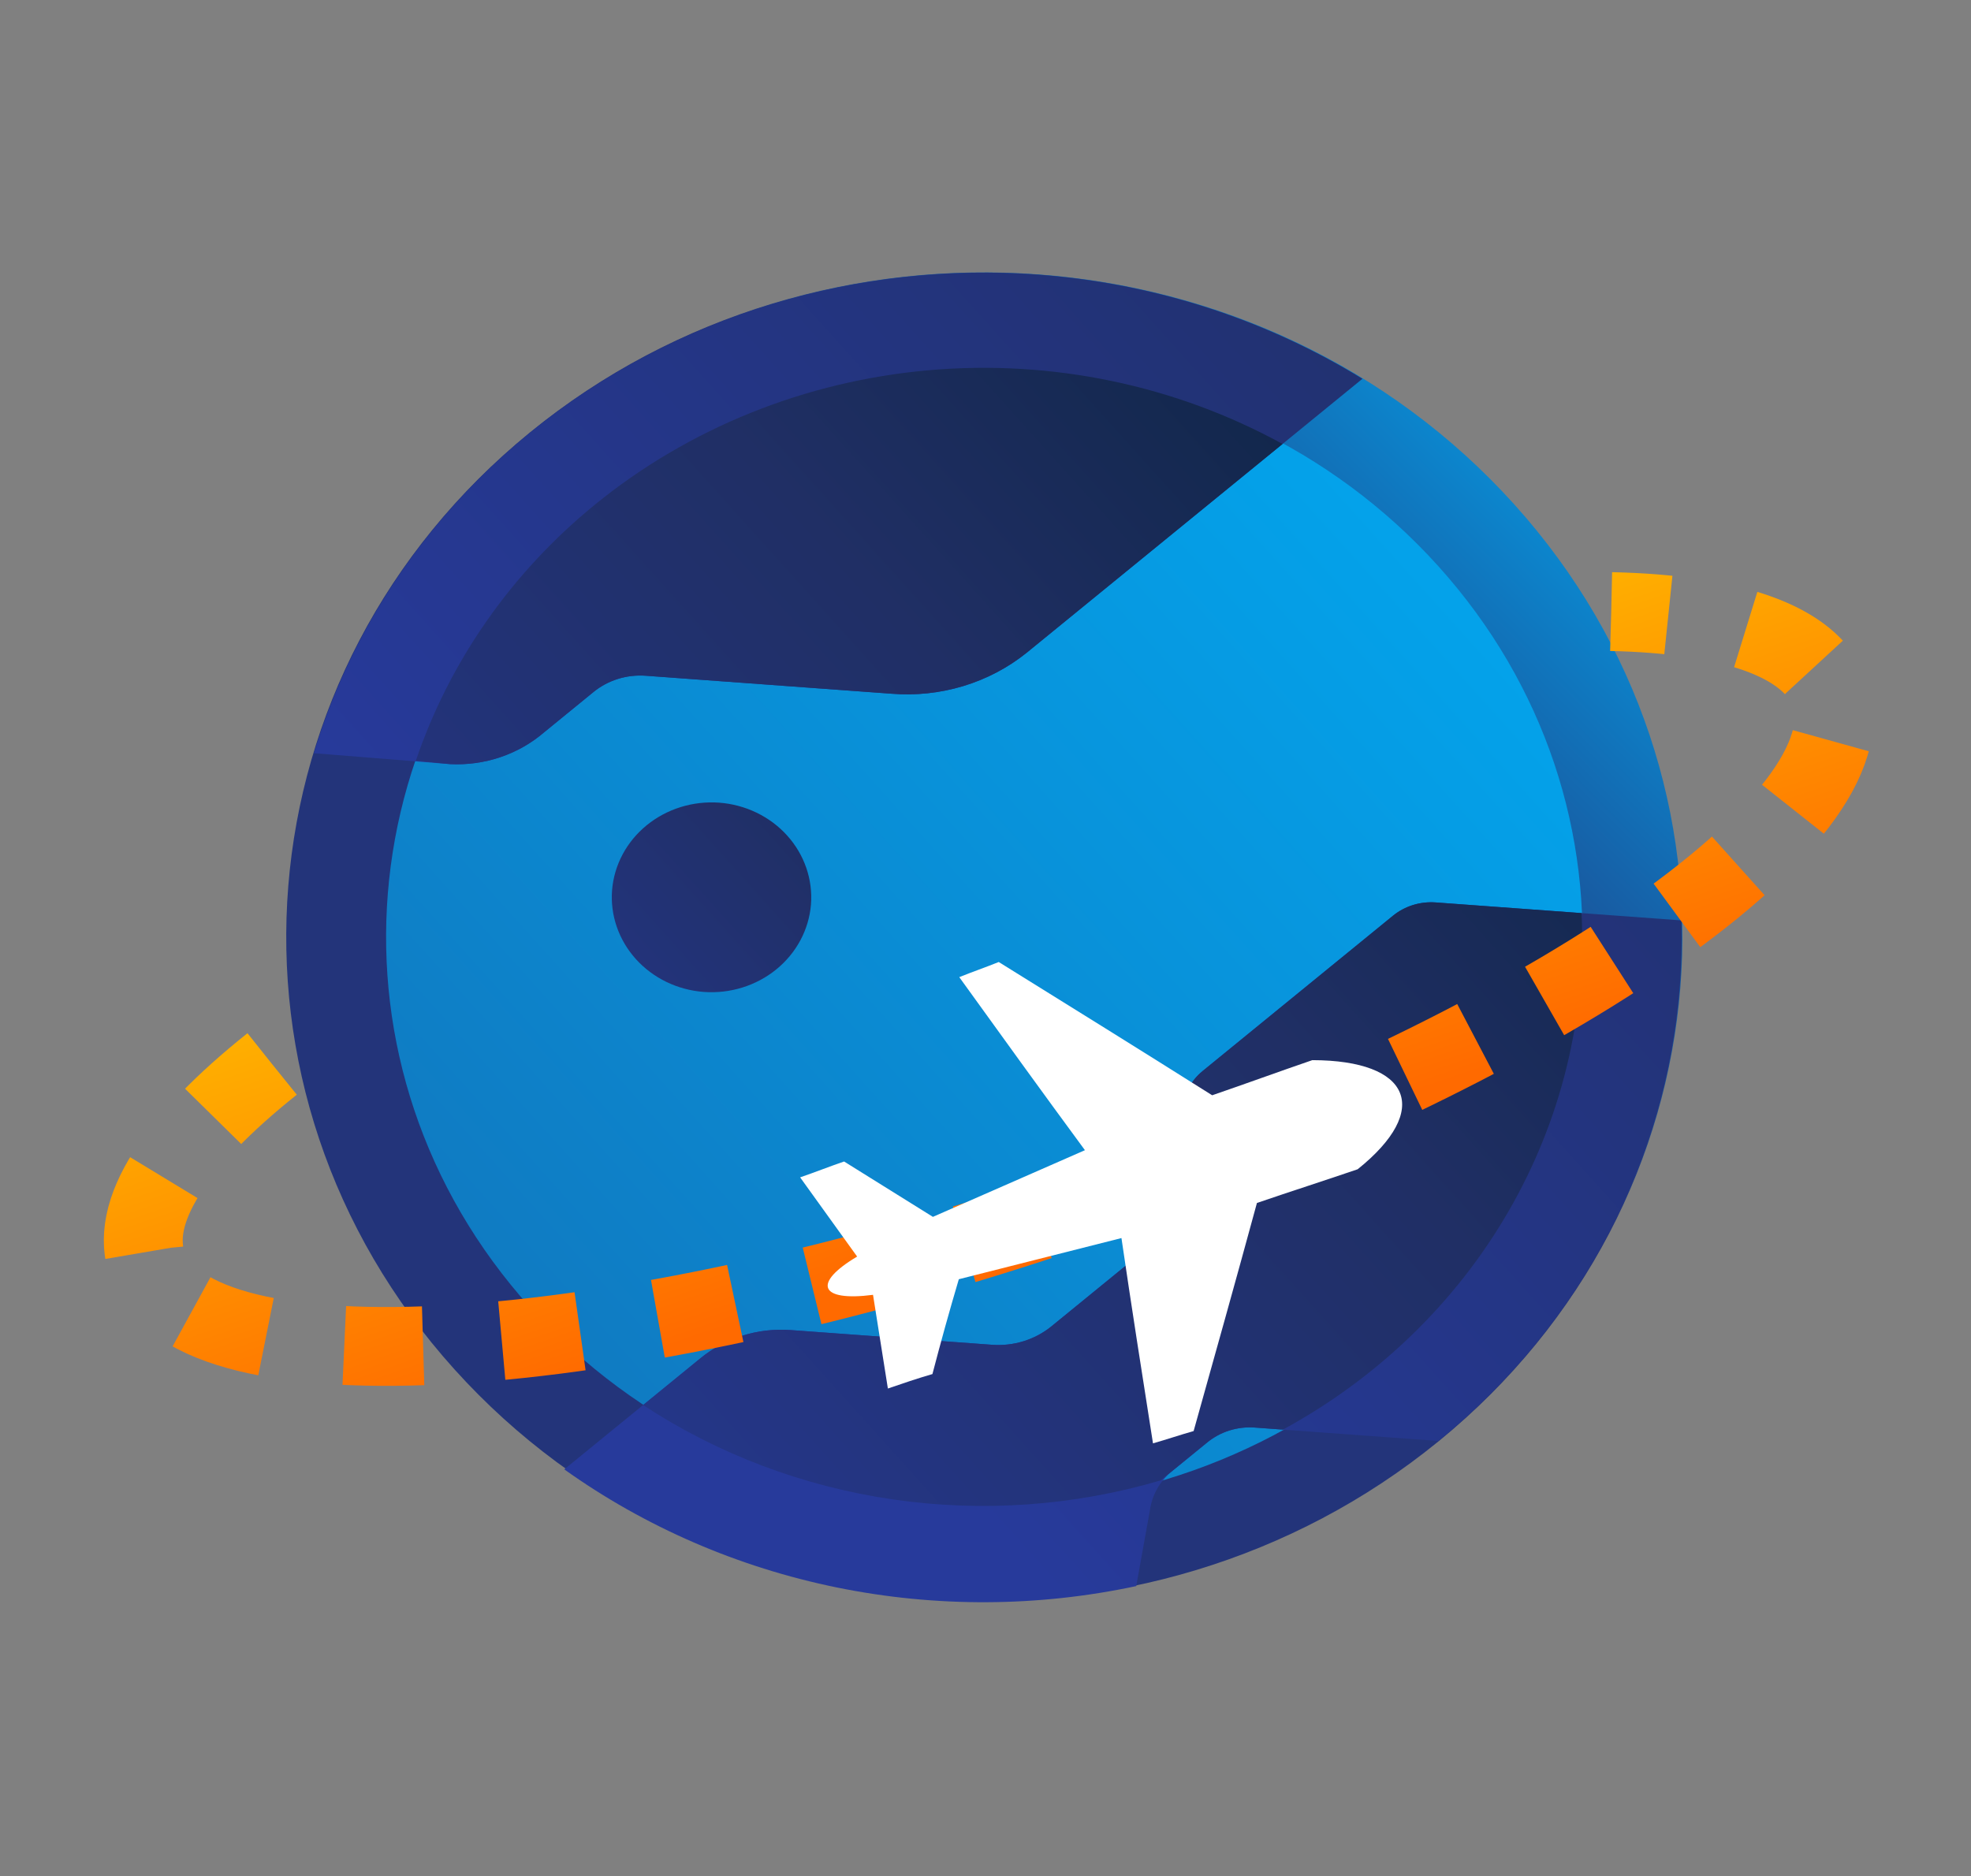 <svg width="125" height="119" viewBox="0 0 125 119" fill="none" xmlns="http://www.w3.org/2000/svg">
<rect x="0" y="0" width="125" height="119" fill="#808080" stroke="none"/>
<path d="M28.814 86.854C44.727 104.525 72.676 106.57 91.239 91.421C109.802 76.272 111.949 49.666 96.036 31.996C80.122 14.325 52.174 12.28 33.611 27.429C15.048 42.578 12.9 69.183 28.814 86.854Z" fill="url(#paint0_linear_13554_151862)"/>
<path d="M33.621 82.931C47.258 98.074 71.208 99.826 87.115 86.844C103.022 73.863 104.862 51.064 91.225 35.922C77.589 20.779 53.639 19.027 37.732 32.009C21.825 44.99 19.985 67.789 33.621 82.931Z" fill="url(#paint1_linear_13554_151862)"/>
<path d="M65.102 41.412L86.406 24.026C80.607 20.462 74.011 18.239 67.148 17.536C60.284 16.833 53.343 17.669 46.88 19.978C40.417 22.286 34.611 26.003 29.928 30.83C25.244 35.657 21.812 41.462 19.908 47.778L28.546 48.471C29.63 48.525 30.714 48.375 31.737 48.029C32.76 47.682 33.7 47.148 34.505 46.455L37.642 43.894C38.097 43.523 38.624 43.241 39.194 43.064C39.764 42.887 40.364 42.82 40.962 42.865L56.52 44.003C58.059 44.13 59.609 43.967 61.082 43.522C62.555 43.078 63.921 42.361 65.102 41.412V41.412Z" fill="url(#paint2_linear_13554_151862)"/>
<path d="M37.733 32.008C32.444 36.32 28.513 41.942 26.375 48.251L28.547 48.471C29.631 48.525 30.715 48.375 31.738 48.029C32.76 47.683 33.701 47.148 34.506 46.455L37.643 43.895C38.097 43.523 38.625 43.241 39.194 43.064C39.764 42.888 40.365 42.82 40.962 42.865L56.52 44.004C58.059 44.131 59.61 43.967 61.083 43.523C62.555 43.078 63.921 42.361 65.102 41.413L81.339 28.162C74.545 24.431 66.703 22.797 58.894 23.486C51.084 24.174 43.691 27.152 37.733 32.008Z" fill="url(#paint3_linear_13554_151862)"/>
<path d="M51.431 57.38C51.557 55.788 51.015 54.214 49.923 53.002C48.832 51.79 47.28 51.04 45.609 50.915C43.937 50.795 42.283 51.311 41.01 52.35C39.737 53.389 38.949 54.866 38.818 56.457V56.457C38.691 58.049 39.234 59.623 40.325 60.835C41.416 62.047 42.968 62.798 44.639 62.922V62.922C46.312 63.042 47.965 62.526 49.238 61.487C50.511 60.448 51.3 58.971 51.431 57.38V57.38Z" fill="url(#paint4_linear_13554_151862)"/>
<path d="M74.252 93.383L76.562 91.498C76.974 91.16 77.451 90.903 77.967 90.74C78.483 90.578 79.027 90.514 79.569 90.553L91.222 91.405C96.209 87.339 100.181 82.265 102.848 76.552C105.515 70.84 106.81 64.633 106.639 58.384L91.049 57.244C90.561 57.208 90.071 57.264 89.606 57.409C89.141 57.554 88.711 57.785 88.34 58.088L76.275 67.934C75.903 68.237 75.598 68.607 75.377 69.022C75.155 69.437 75.022 69.889 74.984 70.354L74.544 75.808C74.441 77.111 73.799 78.321 72.759 79.172L66.675 84.138C65.631 84.986 64.277 85.405 62.91 85.303L50.104 84.367C48.028 84.225 45.978 84.875 44.404 86.172L35.786 93.205C40.91 96.862 46.806 99.418 53.069 100.697C59.331 101.975 65.81 101.945 72.059 100.61L72.933 95.769C73.064 94.85 73.531 94.005 74.252 93.383V93.383Z" fill="url(#paint5_linear_13554_151862)"/>
<path d="M100.301 57.921L91.049 57.244C90.561 57.208 90.071 57.265 89.606 57.409C89.142 57.554 88.712 57.785 88.34 58.088L76.275 67.934C75.903 68.237 75.598 68.607 75.377 69.022C75.156 69.437 75.022 69.889 74.985 70.354L74.544 75.808C74.441 77.111 73.799 78.321 72.759 79.172L66.675 84.138C65.632 84.986 64.277 85.405 62.91 85.303L50.105 84.367C48.028 84.225 45.978 84.875 44.404 86.172L40.784 89.126C45.519 92.237 50.935 94.284 56.622 95.112C62.309 95.939 68.12 95.526 73.615 93.903C73.79 93.733 73.98 93.577 74.184 93.439L76.562 91.498C76.974 91.16 77.451 90.903 77.967 90.74C78.483 90.578 79.027 90.515 79.569 90.553L81.362 90.684C87.378 87.409 92.329 82.618 95.67 76.837C99.012 71.057 100.614 64.511 100.301 57.921V57.921Z" fill="url(#paint6_linear_13554_151862)"/>
<path d="M17.253 67.495C11.131 72.372 8.1 76.915 9.371 80.291C12.402 88.341 38.734 86.719 68.185 76.669C97.636 66.62 119.054 51.948 116.023 43.899C114.794 40.634 109.732 38.96 102.184 38.794" stroke="url(#paint7_linear_13554_151862)" stroke-width="5" stroke-dasharray="5 5"/>
<path fill-rule="evenodd" clip-rule="evenodd" d="M55.367 82.137C55.688 84.132 55.989 86.083 56.309 88.078C57.244 87.757 58.18 87.437 59.134 87.161C59.664 85.131 60.214 83.146 60.808 81.145C64.216 80.285 67.669 79.409 71.122 78.534C71.759 82.885 72.441 87.221 73.122 91.556C73.987 91.311 74.834 91.021 75.699 90.776C77.052 85.948 78.405 81.12 79.714 76.308C81.852 75.575 84.009 74.887 86.103 74.169C90.798 70.404 89.491 67.258 83.227 67.248C81.133 67.965 79.014 68.743 76.876 69.476C72.393 66.648 67.866 63.836 63.339 61.023C62.511 61.358 61.665 61.648 60.837 61.983C63.478 65.647 66.12 69.312 68.806 72.96C65.577 74.375 62.348 75.789 59.164 77.189C57.245 75.998 55.389 74.838 53.532 73.677C52.597 73.997 51.68 74.363 50.744 74.683C51.955 76.373 53.148 78.019 54.359 79.708C51.502 81.406 51.987 82.575 55.367 82.135L55.367 82.137Z" fill="white"/>
<defs>
<linearGradient id="paint0_linear_13554_151862" x1="76.686" y1="52.5" x2="129.246" y2="0.208" gradientUnits="userSpaceOnUse">
<stop stop-color="#23347A"/>
<stop offset="0.52" stop-color="#03A4EC"/>
<stop offset="1" stop-color="#2547A8"/>
</linearGradient>
<linearGradient id="paint1_linear_13554_151862" x1="15.799" y1="97.476" x2="163.007" y2="-35.093" gradientUnits="userSpaceOnUse">
<stop stop-color="#136FB6"/>
<stop offset="0.506" stop-color="#03A4EC"/>
<stop offset="1" stop-color="#2547A8"/>
</linearGradient>
<linearGradient id="paint2_linear_13554_151862" x1="24.708" y1="54.536" x2="139.105" y2="-48.486" gradientUnits="userSpaceOnUse">
<stop stop-color="#273A9B"/>
<stop offset="0.56" stop-color="#202F65"/>
<stop offset="1" stop-color="#021E2F"/>
</linearGradient>
<linearGradient id="paint3_linear_13554_151862" x1="-2.04" y1="80.321" x2="92.757" y2="-5.049" gradientUnits="userSpaceOnUse">
<stop stop-color="#273A9B"/>
<stop offset="0.56" stop-color="#202F65"/>
<stop offset="1" stop-color="#021E2F"/>
</linearGradient>
<linearGradient id="paint4_linear_13554_151862" x1="24.509" y1="73.742" x2="68.944" y2="33.726" gradientUnits="userSpaceOnUse">
<stop stop-color="#273A9B"/>
<stop offset="0.56" stop-color="#202F65"/>
<stop offset="1" stop-color="#021E2F"/>
</linearGradient>
<linearGradient id="paint5_linear_13554_151862" x1="60.761" y1="94.572" x2="175.158" y2="-8.449" gradientUnits="userSpaceOnUse">
<stop stop-color="#273A9B"/>
<stop offset="0.56" stop-color="#202F65"/>
<stop offset="1" stop-color="#021E2F"/>
</linearGradient>
<linearGradient id="paint6_linear_13554_151862" x1="29.905" y1="115.796" x2="124.702" y2="30.426" gradientUnits="userSpaceOnUse">
<stop stop-color="#273A9B"/>
<stop offset="0.56" stop-color="#202F65"/>
<stop offset="1" stop-color="#021E2F"/>
</linearGradient>
<linearGradient id="paint7_linear_13554_151862" x1="57.209" y1="47.52" x2="67.263" y2="76.984" gradientUnits="userSpaceOnUse">
<stop stop-color="#FFB800"/>
<stop offset="0.458" stop-color="#FF9500"/>
<stop offset="1" stop-color="#FF6A00"/>
</linearGradient>
</defs>
</svg>
